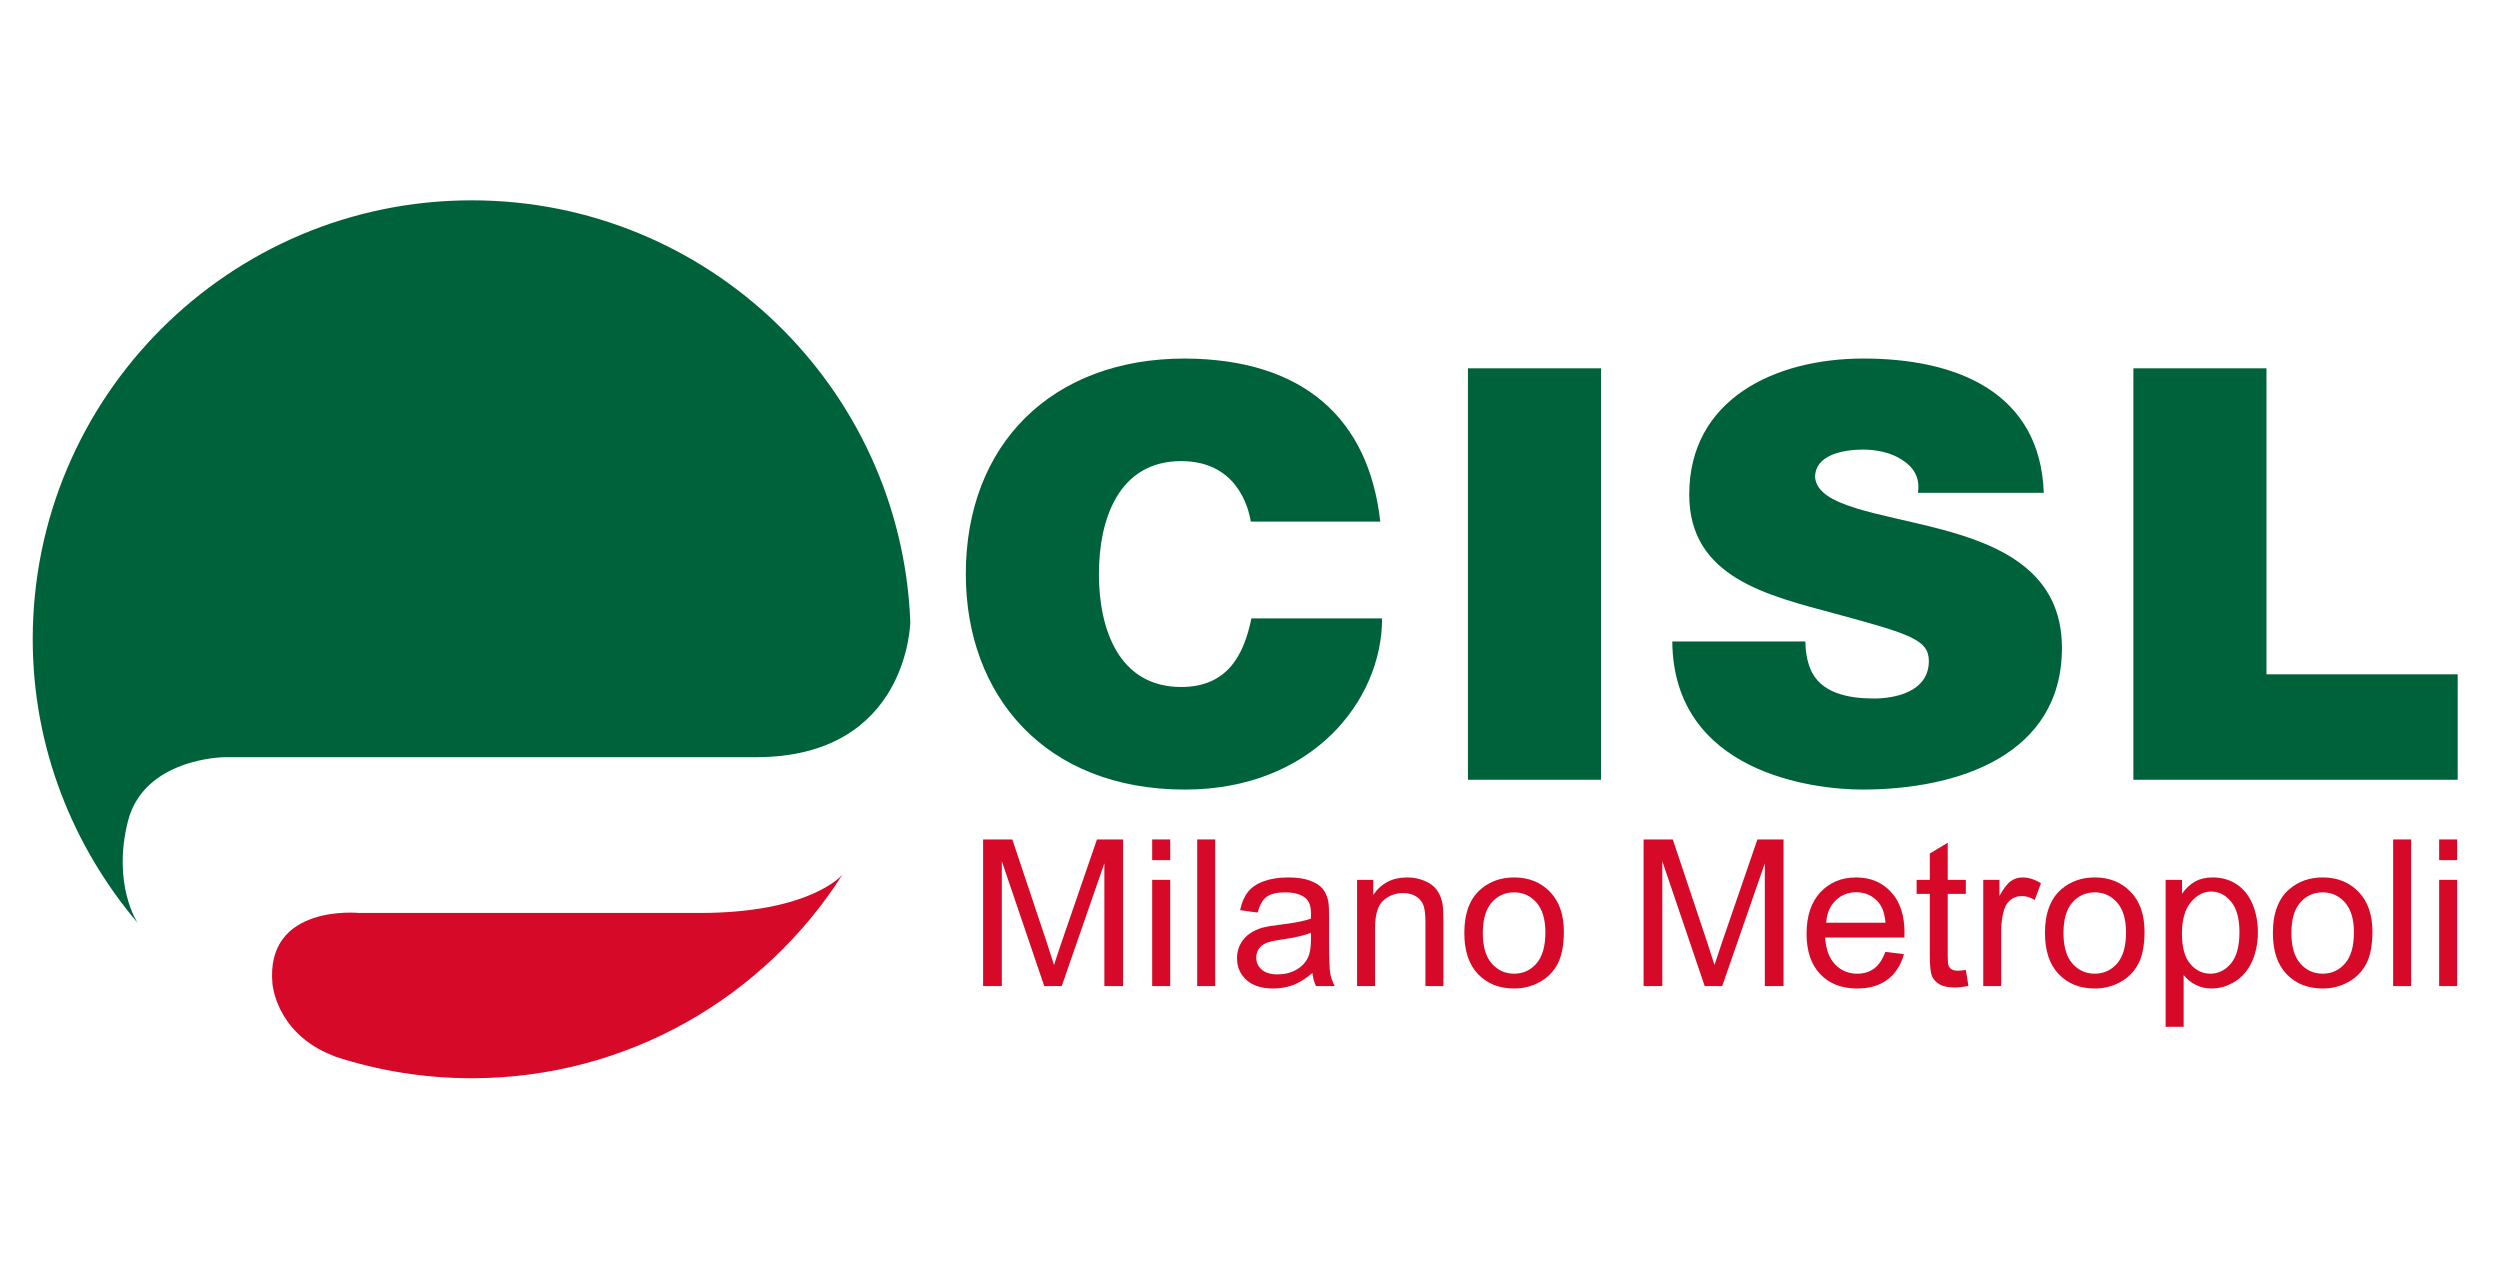 <?xml version="1.0" encoding="utf-8"?>
<!-- Generator: Adobe Illustrator 16.0.0, SVG Export Plug-In . SVG Version: 6.00 Build 0)  -->
<!DOCTYPE svg PUBLIC "-//W3C//DTD SVG 1.1//EN" "http://www.w3.org/Graphics/SVG/1.1/DTD/svg11.dtd">
<svg version="1.1" id="Livello_2" xmlns="http://www.w3.org/2000/svg" xmlns:xlink="http://www.w3.org/1999/xlink" x="0px" y="0px"
	 width="191px" height="97px" viewBox="0 0 191 97" enable-background="new 0 0 191 97" xml:space="preserve">
<path fill="#D70929" d="M25.007,80.468c-3.937-1.764-4.192-5.299-4.192-5.299c-0.568-6.143,6.627-5.419,6.627-5.419h26.021
	c8.489,0,10.898-2.926,10.898-2.926c-5.952,9.35-16.419,15.553-28.323,15.553c-3.63,0-7.125-0.577-10.4-1.644L25.007,80.468
	L25.007,80.468z"/>
<path fill="#00623A" d="M10.52,70.516C5.565,64.671,2.5,57.105,2.5,48.841c0-18.522,15.014-33.536,33.537-33.536
	c18.074,0,32.808,14.298,33.51,32.2c0,0-0.116,10.345-11.805,10.345H17.104c0,0-6.128,0.07-7.337,4.921
	C8.558,67.618,10.52,70.516,10.52,70.516L10.52,70.516z"/>
<path fill="#00623A" d="M105.453,39.851c-0.878-7.881-5.87-12.416-14.931-12.459c-10.169,0-16.734,6.56-16.734,16.465
	c0,9.29,6.057,16.466,16.734,16.466c9.66,0,15.07-6.735,15.07-13.075h-9.984c-0.602,2.95-1.941,5.238-5.363,5.238
	c-4.761,0-6.287-4.401-6.287-8.629c0-4.227,1.526-8.628,6.287-8.628c4.208,0,5.133,3.478,5.316,4.623H105.453L105.453,39.851z"/>
<polygon fill="#00623A" points="112.15,59.574 122.32,59.574 122.32,28.14 112.15,28.14 112.15,59.574 "/>
<path fill="#00623A" d="M127.762,49.008c0.094,10.039,10.771,11.314,14.516,11.314c7.35,0,15.255-2.642,15.255-10.83
	c0-5.767-4.623-7.836-9.292-9.068c-4.669-1.233-9.384-1.718-9.569-3.962c0-1.762,2.266-2.114,3.652-2.114
	c1.018,0,2.172,0.221,3.005,0.793c0.832,0.527,1.387,1.321,1.201,2.509h9.616c-0.277-7.66-6.611-10.258-13.776-10.258
	c-6.796,0-13.313,3.126-13.313,10.39c0,6.339,5.963,7.704,11.188,9.113c5.686,1.541,7.119,1.982,7.119,3.61
	c0,2.333-2.543,2.861-4.207,2.861c-1.896,0-4.115-0.396-4.854-2.288c-0.23-0.573-0.369-1.277-0.369-2.07H127.762L127.762,49.008z"/>
<polygon fill="#00623A" points="162.99,59.574 187.767,59.574 187.767,51.518 173.159,51.518 173.159,28.14 162.99,28.14 
	162.99,59.574 "/>
<g>
	<path fill="#D70929" d="M75.11,75.337V64.133h2.232l2.652,7.934c0.245,0.738,0.423,1.291,0.535,1.657
		c0.127-0.407,0.326-1.006,0.596-1.795l2.683-7.796h1.995v11.204h-1.43v-9.379l-3.256,9.379H79.78l-3.241-9.539v9.539H75.11z"/>
	<path fill="#D70929" d="M88.027,65.714v-1.581h1.376v1.581H88.027z M88.027,75.337V67.22h1.376v8.117H88.027z"/>
	<path fill="#D70929" d="M91.467,75.337V64.133h1.375v11.204H91.467z"/>
	<path fill="#D70929" d="M100.271,74.336c-0.51,0.434-1,0.739-1.471,0.917c-0.472,0.178-0.978,0.268-1.519,0.268
		c-0.892,0-1.577-0.218-2.055-0.653c-0.479-0.436-0.719-0.992-0.719-1.671c0-0.396,0.09-0.76,0.271-1.089s0.418-0.592,0.711-0.79
		c0.292-0.2,0.622-0.35,0.989-0.452c0.27-0.07,0.678-0.14,1.223-0.206c1.11-0.133,1.929-0.29,2.453-0.474
		c0.006-0.188,0.008-0.309,0.008-0.359c0-0.561-0.13-0.955-0.39-1.186c-0.352-0.311-0.874-0.465-1.567-0.465
		c-0.647,0-1.125,0.113-1.433,0.34s-0.536,0.628-0.685,1.203l-1.345-0.183c0.123-0.576,0.323-1.041,0.604-1.395
		c0.279-0.354,0.684-0.628,1.214-0.818c0.53-0.191,1.144-0.287,1.843-0.287c0.692,0,1.257,0.082,1.689,0.245
		c0.433,0.162,0.751,0.368,0.956,0.615c0.203,0.247,0.346,0.56,0.427,0.936c0.047,0.235,0.068,0.658,0.068,1.27v1.834
		c0,1.279,0.029,2.088,0.089,2.427c0.059,0.339,0.175,0.664,0.348,0.975h-1.438C100.403,75.052,100.312,74.718,100.271,74.336z
		 M100.156,71.264c-0.5,0.203-1.248,0.376-2.246,0.519c-0.567,0.082-0.966,0.174-1.2,0.275c-0.235,0.103-0.415,0.251-0.543,0.447
		c-0.127,0.196-0.191,0.414-0.191,0.654c0,0.366,0.139,0.672,0.416,0.917c0.278,0.245,0.685,0.366,1.22,0.366
		c0.529,0,1.001-0.115,1.414-0.348c0.413-0.231,0.717-0.549,0.91-0.951c0.147-0.312,0.221-0.77,0.221-1.376V71.264z"/>
	<path fill="#D70929" d="M103.681,75.337V67.22h1.238v1.154c0.596-0.892,1.457-1.338,2.583-1.338c0.489,0,0.938,0.088,1.35,0.264
		c0.41,0.177,0.717,0.406,0.921,0.691c0.203,0.285,0.346,0.625,0.428,1.018c0.051,0.255,0.076,0.7,0.076,1.337v4.991h-1.375v-4.938
		c0-0.56-0.054-0.98-0.161-1.257c-0.107-0.277-0.297-0.499-0.57-0.665c-0.271-0.166-0.592-0.249-0.958-0.249
		c-0.586,0-1.092,0.186-1.518,0.559c-0.426,0.371-0.639,1.077-0.639,2.117v4.433H103.681z"/>
	<path fill="#D70929" d="M111.874,71.278c0-1.503,0.417-2.617,1.253-3.341c0.699-0.601,1.55-0.901,2.554-0.901
		c1.115,0,2.027,0.366,2.735,1.097c0.709,0.732,1.063,1.742,1.063,3.031c0,1.045-0.157,1.866-0.47,2.465
		c-0.314,0.599-0.771,1.063-1.368,1.395c-0.6,0.332-1.253,0.497-1.961,0.497c-1.137,0-2.056-0.364-2.756-1.094
		C112.225,73.698,111.874,72.648,111.874,71.278z M113.288,71.278c0,1.04,0.227,1.818,0.681,2.335
		c0.453,0.518,1.023,0.776,1.712,0.776c0.683,0,1.25-0.26,1.704-0.78c0.454-0.52,0.681-1.312,0.681-2.377
		c0-1.003-0.229-1.765-0.685-2.281c-0.456-0.518-1.022-0.775-1.7-0.775c-0.688,0-1.259,0.257-1.712,0.771
		C113.515,69.462,113.288,70.239,113.288,71.278z"/>
	<path fill="#D70929" d="M125.57,75.337V64.133h2.232l2.652,7.934c0.244,0.738,0.423,1.291,0.534,1.657
		c0.128-0.407,0.327-1.006,0.597-1.795l2.683-7.796h1.995v11.204h-1.43v-9.379l-3.256,9.379h-1.338L127,65.798v9.539H125.57z"/>
	<path fill="#D70929" d="M144.037,72.723l1.422,0.176c-0.225,0.831-0.64,1.475-1.246,1.935c-0.607,0.458-1.381,0.688-2.323,0.688
		c-1.188,0-2.129-0.365-2.825-1.097c-0.695-0.731-1.043-1.757-1.043-3.076c0-1.365,0.352-2.426,1.056-3.18
		c0.702-0.755,1.615-1.132,2.735-1.132c1.086,0,1.973,0.369,2.66,1.108c0.688,0.738,1.032,1.779,1.032,3.119
		c0,0.081-0.003,0.203-0.009,0.366h-6.053c0.051,0.892,0.304,1.574,0.757,2.048c0.453,0.475,1.02,0.712,1.696,0.712
		c0.505,0,0.936-0.133,1.292-0.397C143.545,73.727,143.827,73.304,144.037,72.723z M139.521,70.498h4.531
		c-0.061-0.682-0.234-1.194-0.519-1.536c-0.439-0.529-1.007-0.794-1.705-0.794c-0.632,0-1.163,0.211-1.594,0.634
		S139.565,69.791,139.521,70.498z"/>
	<path fill="#D70929" d="M150.19,74.106l0.198,1.216c-0.388,0.08-0.733,0.122-1.039,0.122c-0.5,0-0.887-0.079-1.162-0.237
		c-0.275-0.157-0.469-0.366-0.581-0.623s-0.168-0.799-0.168-1.624v-4.67h-1.009v-1.07h1.009v-2.011l1.368-0.824v2.835h1.384v1.07
		h-1.384v4.746c0,0.394,0.023,0.646,0.072,0.757c0.049,0.112,0.127,0.201,0.236,0.268c0.11,0.066,0.267,0.1,0.471,0.1
		C149.739,74.16,149.94,74.142,150.19,74.106z"/>
	<path fill="#D70929" d="M151.52,75.337V67.22h1.238v1.23c0.316-0.575,0.607-0.956,0.876-1.139c0.267-0.184,0.562-0.275,0.882-0.275
		c0.464,0,0.936,0.147,1.414,0.443l-0.474,1.277c-0.336-0.2-0.673-0.299-1.009-0.299c-0.301,0-0.571,0.09-0.811,0.271
		c-0.239,0.181-0.41,0.432-0.513,0.753c-0.152,0.488-0.229,1.024-0.229,1.604v4.25H151.52z"/>
	<path fill="#D70929" d="M156.236,71.278c0-1.503,0.417-2.617,1.253-3.341c0.698-0.601,1.55-0.901,2.554-0.901
		c1.115,0,2.027,0.366,2.735,1.097c0.709,0.732,1.063,1.742,1.063,3.031c0,1.045-0.156,1.866-0.469,2.465
		c-0.314,0.599-0.771,1.063-1.369,1.395c-0.599,0.332-1.253,0.497-1.96,0.497c-1.137,0-2.056-0.364-2.756-1.094
		C156.587,73.698,156.236,72.648,156.236,71.278z M157.65,71.278c0,1.04,0.227,1.818,0.68,2.335
		c0.454,0.518,1.024,0.776,1.713,0.776c0.682,0,1.25-0.26,1.704-0.78c0.454-0.52,0.681-1.312,0.681-2.377
		c0-1.003-0.229-1.765-0.685-2.281c-0.456-0.518-1.023-0.775-1.7-0.775c-0.688,0-1.259,0.257-1.713,0.771
		C157.877,69.462,157.65,70.239,157.65,71.278z"/>
	<path fill="#D70929" d="M165.454,78.448V67.22h1.253v1.055c0.296-0.412,0.63-0.723,1.001-0.929c0.373-0.206,0.823-0.31,1.354-0.31
		c0.693,0,1.305,0.179,1.835,0.535c0.529,0.356,0.929,0.86,1.199,1.51s0.406,1.361,0.406,2.136c0,0.831-0.15,1.579-0.447,2.244
		c-0.299,0.665-0.732,1.174-1.3,1.528c-0.568,0.354-1.166,0.531-1.793,0.531c-0.458,0-0.87-0.097-1.234-0.291
		c-0.364-0.193-0.664-0.438-0.897-0.733v3.952H165.454z M166.7,71.324c0,1.044,0.211,1.816,0.634,2.315
		c0.423,0.5,0.936,0.75,1.536,0.75c0.612,0,1.136-0.259,1.571-0.776c0.436-0.517,0.653-1.318,0.653-2.403
		c0-1.034-0.213-1.809-0.639-2.324c-0.425-0.515-0.933-0.771-1.524-0.771c-0.586,0-1.104,0.273-1.556,0.821
		S166.7,70.279,166.7,71.324z"/>
	<path fill="#D70929" d="M173.648,71.278c0-1.503,0.417-2.617,1.253-3.341c0.698-0.601,1.549-0.901,2.554-0.901
		c1.115,0,2.026,0.366,2.735,1.097c0.708,0.732,1.063,1.742,1.063,3.031c0,1.045-0.157,1.866-0.47,2.465
		c-0.313,0.599-0.771,1.063-1.368,1.395c-0.6,0.332-1.253,0.497-1.96,0.497c-1.137,0-2.056-0.364-2.756-1.094
		C173.998,73.698,173.648,72.648,173.648,71.278z M175.063,71.278c0,1.04,0.227,1.818,0.68,2.335
		c0.453,0.518,1.024,0.776,1.713,0.776c0.682,0,1.249-0.26,1.704-0.78c0.453-0.52,0.68-1.312,0.68-2.377
		c0-1.003-0.229-1.765-0.684-2.281c-0.457-0.518-1.023-0.775-1.7-0.775c-0.688,0-1.26,0.257-1.713,0.771
		S175.063,70.239,175.063,71.278z"/>
	<path fill="#D70929" d="M182.835,75.337V64.133h1.376v11.204H182.835z"/>
	<path fill="#D70929" d="M186.351,65.714v-1.581h1.376v1.581H186.351z M186.351,75.337V67.22h1.376v8.117H186.351z"/>
</g>
</svg>
